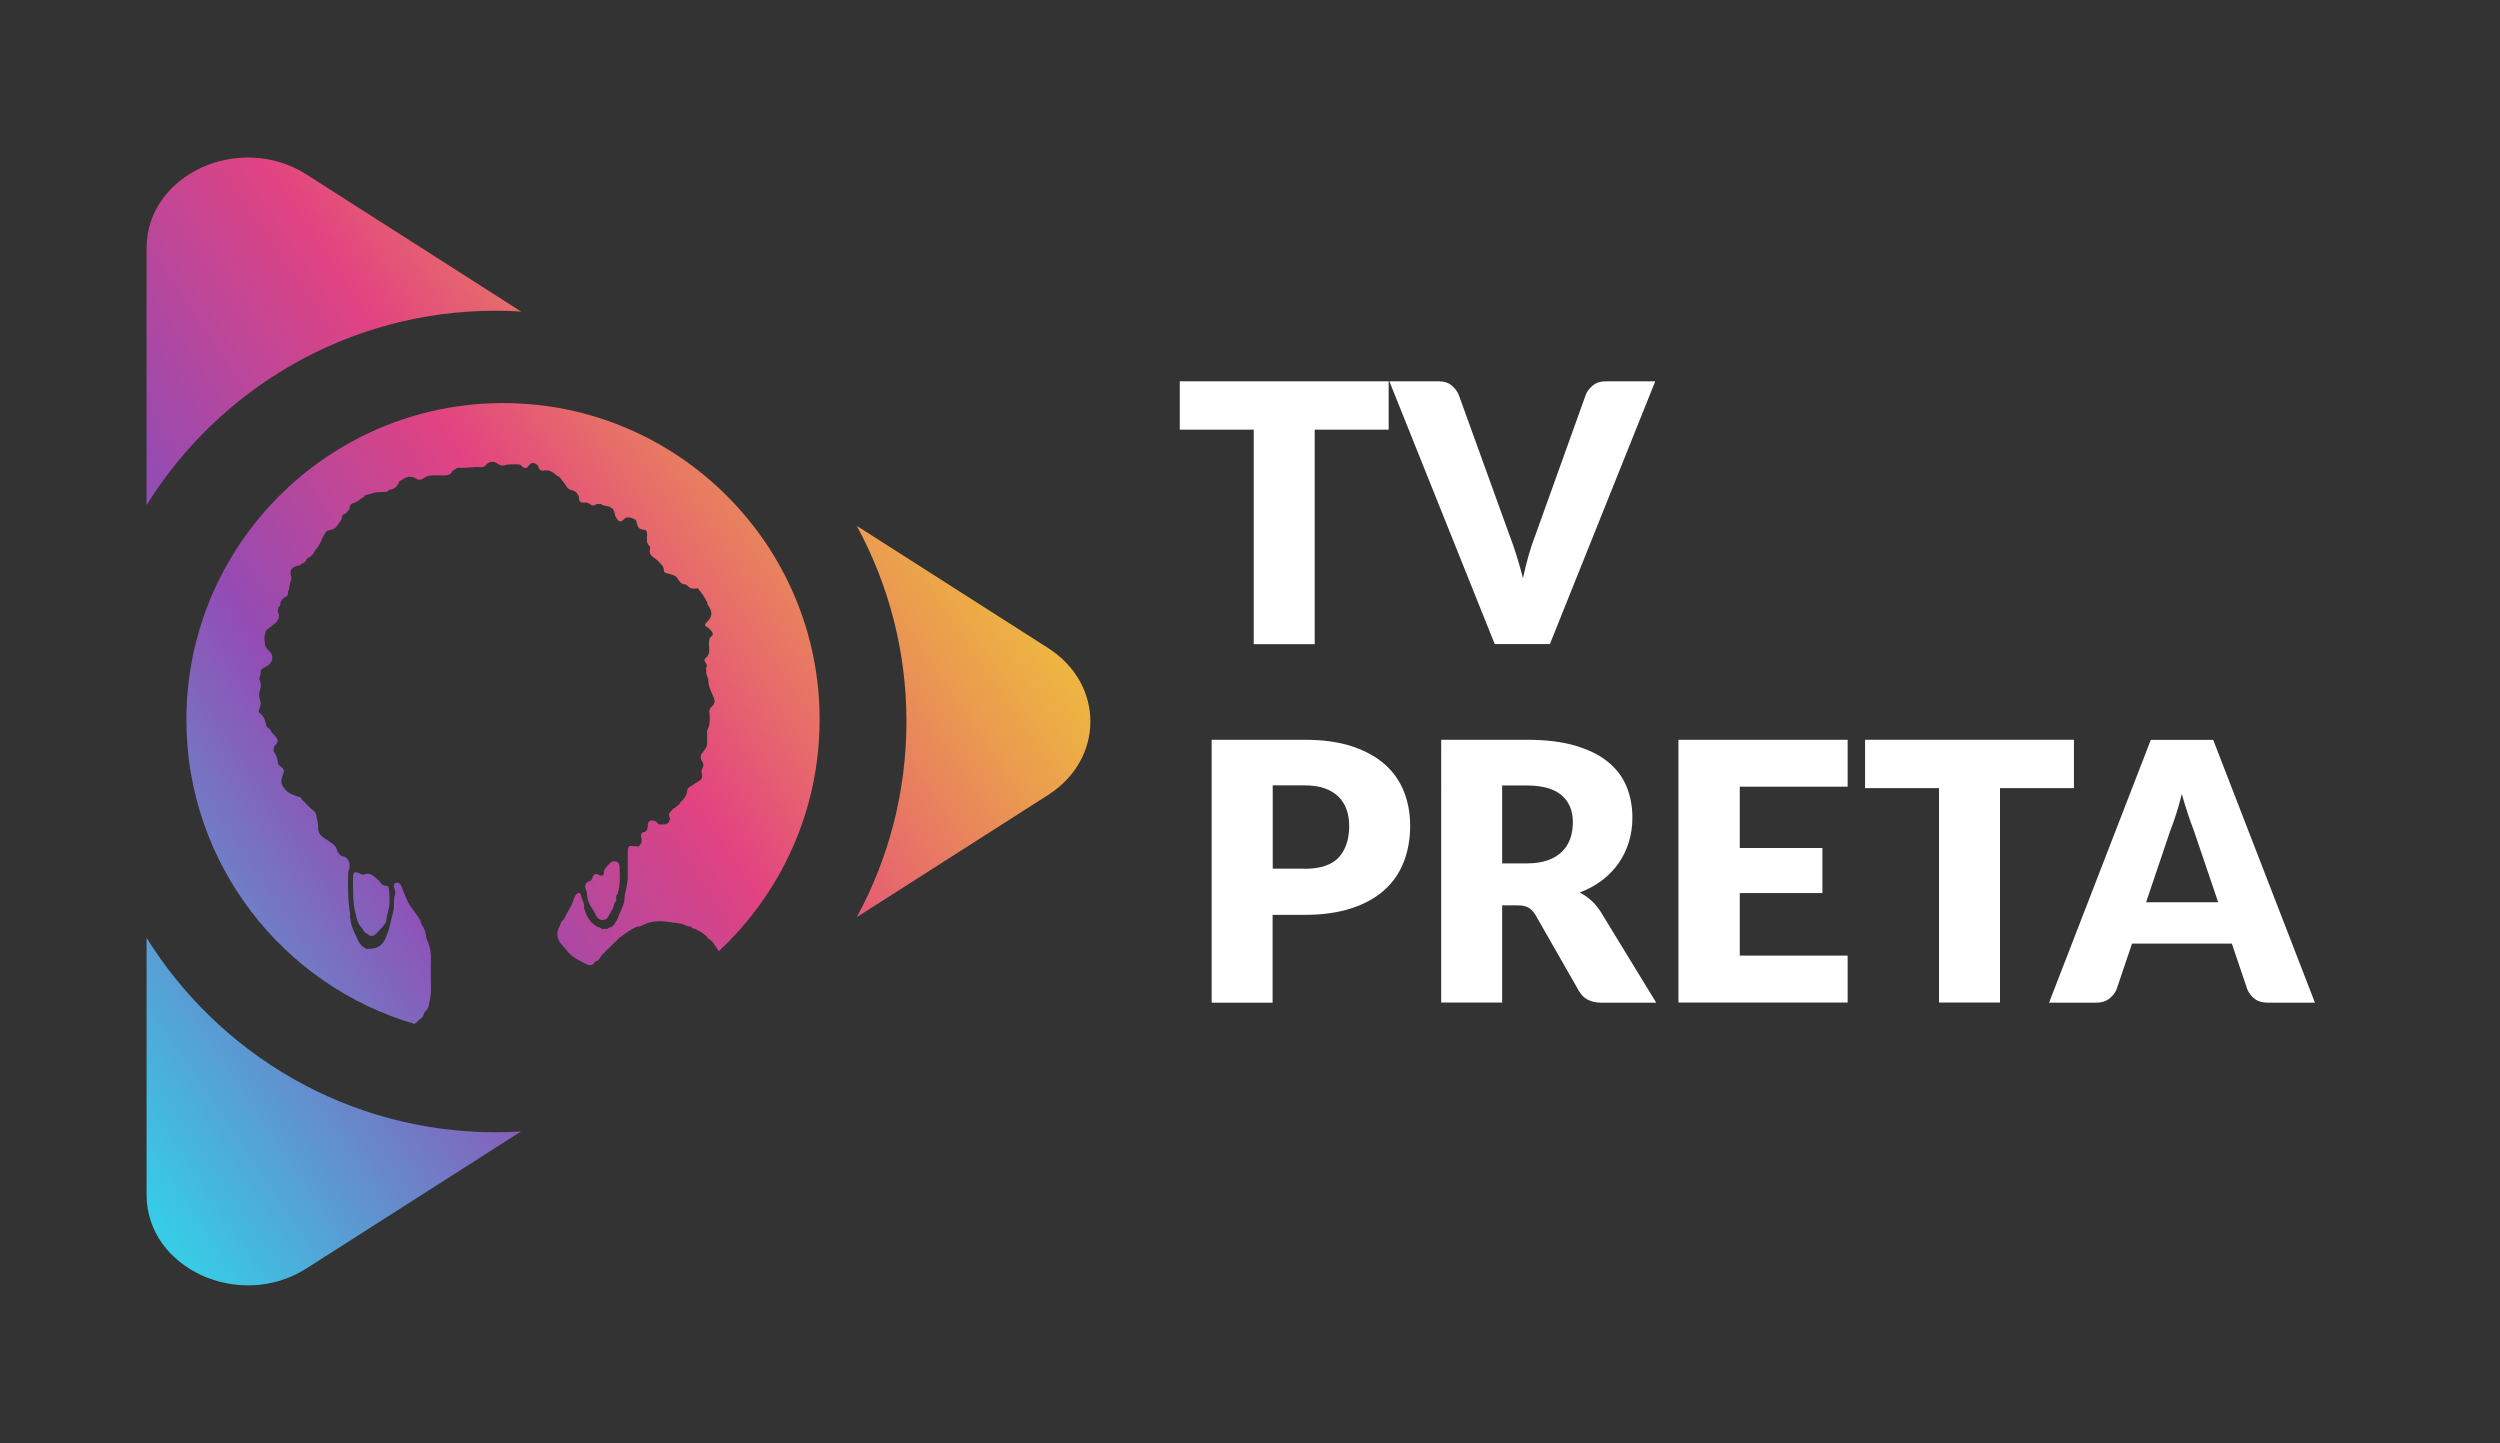 <?xml version="1.0" encoding="utf-8"?>
<!-- Generator: Adobe Illustrator 22.0.1, SVG Export Plug-In . SVG Version: 6.00 Build 0)  -->
<svg version="1.1" id="Layer_2" xmlns="http://www.w3.org/2000/svg" xmlns:xlink="http://www.w3.org/1999/xlink" x="0px" y="0px"
	 viewBox="0 0 2079 1200" style="enable-background:new 0 0 2079 1200;" xml:space="preserve">
<rect x="0" y="0" width="2079" height="1200" fill="#333333" stroke="none"/>
<style type="text/css">
	.st0{fill:url(#SVGID_1_);}
	.st1{fill:url(#SVGID_2_);}
	.st2{fill:url(#SVGID_3_);}
	.st3{fill:url(#SVGID_4_);}
	.st4{fill:url(#SVGID_5_);}
	.st5{fill:url(#SVGID_6_);}
	.st6{fill:#FFFFFF;}
</style>
<g>
	<g>
		<linearGradient id="SVGID_1_" gradientUnits="userSpaceOnUse" x1="121.955" y1="999.159" x2="850.285" y2="509.192">
			<stop  offset="0" style="stop-color:#37CBE6"/>
			<stop  offset="0.387" style="stop-color:#944BB3"/>
			<stop  offset="0.416" style="stop-color:#9D4AAD"/>
			<stop  offset="0.645" style="stop-color:#E24381"/>
			<stop  offset="0.748" style="stop-color:#E6676D"/>
			<stop  offset="0.918" style="stop-color:#EB9E4E"/>
			<stop  offset="1" style="stop-color:#EDB442"/>
		</linearGradient>
		<path class="st0" d="M490.9,732.8c-0.2,0-0.3,0-0.5,0c-0.6,0.2-1.2,0.3-1.8,0.5c-3.2,2.6-1.8,5.6-0.6,8.5l0,0
			c0.2,5,1.3,9.7,4.5,13.7l0,0c0.8,1.3,1.5,2.6,2.3,3.9l0,0c1,3.3,3.7,5.9,6.2,5.7c2.5-0.2,4.6-1.1,5.2-3.9l0,0h0
			c0.6-0.9,1.5-1.6,1.7-2.8v0c1.5-2,2.5-4.3,2.9-6.8l0,0c0.2-0.4,0.3-0.8,0.5-1.2c2-0.9,0.8-2.6,1.1-4c0-0.2,0-0.4,0-0.6
			c0-0.4,0.1-0.7,0.1-1.1c0.9-0.4,1-1.3,1.3-2.1c2.2-7.2,1.7-14.7,1.4-22.1c-0.2-3.7-3.1-5.1-6.7-3.7c-0.2,0.2-0.5,0.3-0.7,0.5l0,0
			c-0.2,0.2-0.3,0.3-0.5,0.5h0c-1.1,0.5-1.5,1.6-2.2,2.4v0c-1.9,1.9-3.4,3.9-2.9,6.8c-1.2,1.7-2.7,1.2-4.2,0.5
			c-2.9-1.3-4.2-0.7-5.4,2.4l0,0l0,0C492.7,731.2,491.5,731.8,490.9,732.8z"/>
		<linearGradient id="SVGID_2_" gradientUnits="userSpaceOnUse" x1="63.724" y1="912.598" x2="792.053" y2="422.631">
			<stop  offset="0" style="stop-color:#37CBE6"/>
			<stop  offset="0.387" style="stop-color:#944BB3"/>
			<stop  offset="0.416" style="stop-color:#9D4AAD"/>
			<stop  offset="0.645" style="stop-color:#E24381"/>
			<stop  offset="0.748" style="stop-color:#E6676D"/>
			<stop  offset="0.918" style="stop-color:#EB9E4E"/>
			<stop  offset="1" style="stop-color:#EDB442"/>
		</linearGradient>
		<path class="st1" d="M312.4,776.8c1.2-1.1,2.3-2.4,3.5-3.7c2.1-2.3,4.7-4.5,5.4-7.6c0.1-0.7,0.2-1.9,0.3-2.6c0,0,2.2-9.1,2.3-10.8
			c0,0,0.7-15.8-2.1-15.5c-2.4,0.3-4.1-0.8-5.5-2.8c-0.6-0.9-1.3-1.7-2.1-2.3c-3.3-2.5-6.1-6.5-11.3-4.2c-0.6,0.3-1.6-0.2-2.5-0.3
			l0,0c-0.3-0.2-0.6-0.4-1-0.5c-5-2.1-5.8-1.5-5.8,4c0,10.1-0.4,20.2,2.3,30.1c0.9,3.4,1.5,6.9,3.9,9.7c1.8,2.2,2.7,5.1,5.6,6.3l0,0
			C308.1,778.8,310.1,778.9,312.4,776.8z"/>
		<linearGradient id="SVGID_3_" gradientUnits="userSpaceOnUse" x1="122.35" y1="999.745" x2="850.679" y2="509.778">
			<stop  offset="0" style="stop-color:#37CBE6"/>
			<stop  offset="0.387" style="stop-color:#944BB3"/>
			<stop  offset="0.416" style="stop-color:#9D4AAD"/>
			<stop  offset="0.645" style="stop-color:#E24381"/>
			<stop  offset="0.748" style="stop-color:#E6676D"/>
			<stop  offset="0.918" style="stop-color:#EB9E4E"/>
			<stop  offset="1" style="stop-color:#EDB442"/>
		</linearGradient>
		<path class="st2" d="M871.6,538.9L712.5,437.3c26.3,48.4,41.3,103.8,41.3,162.7c0,58.9-15,114.3-41.3,162.7l159.1-101.6
			C918.5,631.1,918.5,568.9,871.6,538.9z"/>
		<linearGradient id="SVGID_4_" gradientUnits="userSpaceOnUse" x1="27.849" y1="859.27" x2="756.178" y2="369.303">
			<stop  offset="0" style="stop-color:#37CBE6"/>
			<stop  offset="0.387" style="stop-color:#944BB3"/>
			<stop  offset="0.416" style="stop-color:#9D4AAD"/>
			<stop  offset="0.645" style="stop-color:#E24381"/>
			<stop  offset="0.748" style="stop-color:#E6676D"/>
			<stop  offset="0.918" style="stop-color:#EB9E4E"/>
			<stop  offset="1" style="stop-color:#EDB442"/>
		</linearGradient>
		<path class="st3" d="M418.4,335.2C273.2,335.2,155,453.3,155,598.6c0,119.7,80.3,221,189.8,252.9c1.7-1.2,2.9-2.8,4.5-4l0,0l0,0
			c2-1.1,3-2.9,3.3-5.1c0,0,0,0,0,0c0,0,0,0,0,0c0.3-0.3,0.5-0.7,0.8-1c1.8-1.7,3.4-3.6,3.3-6.3c1.1-4.4,1.8-8.8,1.7-13.4
			c-0.2-8-0.2-16,0-24.1c0.2-6.3-1.4-12.1-4-17.7c-0.2,0-0.4,0-0.6,0.2c0,0,0-0.1,0-0.1l0,0c0,0,0,0,0,0c0.2,0,0.4,0,0.6,0
			c0.1-2-0.5-3.9-1-5.8c-0.7-2.7-2.7-4.7-3.6-7.3l0,0c0.1-1.3-0.6-2.3-1.3-3.3c-2.1-2.9-4.1-5.7-6.1-8.6h0c-4.1-5.3-6-11.7-8.5-17.8
			c-0.8-2.1-2.3-3.6-4.5-3.1c-2.5,0.6-2.1,2.9-1.5,4.7c0.5,1.6,1.3,3.1,0.7,4.7c-1.5,4-0.8,8-1,12.1l0,0c-1.3,5.5-2.7,11-4,16.5v0
			c-0.7,1.9-1.4,3.8-2,5.7c-2.8,8.2-7.1,11.3-15.7,11.3c-0.4,0-0.7,0-1.1,0.1l0,0l0,0c-3-1.4-5.4-3.7-6.7-6.5
			c-2.2-4.7-5.8-11.4-6.5-16.8c-0.1-1.3-0.3-2.6-0.6-3.8c0.4-1.6,0.3-3.2-0.3-4.8l-0.2,0.1c0,0,0-0.1,0-0.1c0.1,0,0.1,0,0.2,0
			c-1.4-10.7-1.5-21.5-1.1-32.3c-0.1,0-0.1,0-0.2,0c0,0,0-0.1,0-0.1c0,0,0.2,0.1,0.2,0.1c2.9-6.6,0.4-12.4-5.8-13.2l0,0
			c-1.3-1.3-3-2.6-3.4-4.4c-0.8-3.7-3.3-5.7-6.3-7.4v0l0,0c-1.2-1.2-2.8-1.9-4.2-2.8c-3.1-2.1-5.5-4.4-5.3-9.1
			c0.1-3.6-1.2-7.5-1.8-11.2c-0.2-0.9-1-1.8-1.8-2.5c-1.3-1.2-2.7-2.3-4.1-3.5c-1.3-1.3-2.5-2.7-3.8-4c-0.8-0.8-1.6-1.5-2.4-2.3
			c-0.2-2-2-1.7-3.2-2.2c-4-1.7-8.4-2.8-11-6.8v0l0,0c-3.2-3.3-3-7.3-1.4-11c1.5-3.6,1.6-4.6-1.5-7c-1.4-1-2.6-2.1-2.6-3.8
			c-0.1-3.5-1.8-6.3-3.4-9.1c-0.1-1.4-0.2-2.8,0.6-4.1c0.7-1.1,2.1-1.7,2.2-3.2c0,0,0,0,0,0c0.8-1,0.8-1.9,0-2.9l0,0
			c-0.9-2.4-3.1-3.7-4.6-5.6l0,0c-0.5-2.3-2.6-3.1-4-4.5c-1.2-4.1-1.6-8.5-5.6-11.2c-1.2-0.8-1.3-2.3-0.5-3.8
			c1.4-2.5,1.4-5.2,0.4-7.9c-0.9-2.5-0.7-5,0.1-7.5c0.8-2.7,1.1-5.4-0.1-8c-0.6-1.2-0.5-2.3,0-3.5c0.6-1.5,0.8-3.1,0.7-4.7h0
			c0.4-1.1,1.3-1.7,2.3-2.3c1.8-1,3.7-1.8,5.2-3.3c0,0,0,0,0,0c3.3-4,2.8-8.5-1.2-11.5l0,0c-0.8-0.9-1.5-1.9-2.3-2.8
			c-0.6-3.9-1.7-7.8,0-11.7c0.1-0.2,0-0.5-0.1-0.8l0,0l0,0c0.4-0.6,0.8-1.2,1.2-1.7v0c2.5-1.9,4.9-3.8,7.4-5.7l0,0
			c2-2.5,3.8-5.1,2-8.6c-0.8-1.4-0.1-2.9,0.4-4.4l0,0c0.5-0.7,1.4-1.4,1.4-2.1c-0.2-3.9,2.6-5.5,5.3-7.1c1.2-0.9,1.2-2.1,1.2-3.4v0
			c0.1-0.6-0.1-1.3,0.6-1.7c0.2-0.5,0.3-1,0.3-1.5c0.5-2.9,1-5.7,1.9-8.5c0.1-0.3,0-0.8-0.2-1.1c-1-2.2-0.6-4.4,0.2-6.5
			c1.4-1.4,3.3-2.1,5.1-2.8c1.1,0,2.3,0.2,2.8-1.2c0.2-0.2,0.4-0.4,0.6-0.5v0c1.2-0.1,2.2-0.6,2.9-1.7l0,0c0.6-0.4,1.2-0.9,1-1.8h0
			c0.4-0.4,0.8-0.8,1.2-1.1l0,0c3.2-1.3,4.9-3.8,6.3-6.7c4.5-4.2,5.2-10.7,9.1-15.3l0,0c0.2-0.2,0.4-0.4,0.6-0.6l0,0
			c0.7-0.2,1.4-0.4,2.2-0.6c2.6-0.4,4.8-1.4,6.3-3.7c1.6-2.4,3.7-4.5,4-7.5c0.1-1,0.9-1.8,1.8-2.1c1.7-0.5,2.5-1.9,3.3-3.2l0,0
			c1.1-0.4,1.3-1.3,1.2-2.3c0.1-2,1.5-3.3,3.1-3.7c3-0.6,5-2.5,7.1-4.3c1.2-0.1,1.8-0.7,2.2-1.7l0,0l0,0c0.2-0.2,0.4-0.3,0.6-0.5
			c4.4-0.8,8.4-3,13-2.6c1.2,0.1,2.4-0.2,3.6-0.2c1.4,0,2.6-0.3,3.2-1.8c4.7-0.1,7.1-3.1,8.6-7.1c0.1-0.2,0.3-0.2,0.4-0.4l0,0
			c0.7,0.1,1.2-0.3,1.8-0.7c3.6-2.8,7.4-3.5,11.5-1c2.4,1.5,4.8,1,6.9-0.6c1.1-0.8,2.1-1.4,3.5-1.7c4.8-0.8,9.6-0.2,14.4-0.4
			c2.3-0.1,4.1-0.8,5.2-2.9h0c0.2-0.3,0.4-0.7,0.6-1v0l0,0c1.9-0.4,2.9-2.6,5-2.4c6.1,0.5,12.2-1.1,18.4-0.5c2,0.2,3.5-0.5,4.5-2.2
			c3.2-2.9,6.4-3.2,10-0.3c1.4,1.1,3.6,1.5,5.4,0.9c3.5-1.2,7.1-0.6,10.7-0.8c1.3-0.1,2.4,0.4,3.3,1.3c1.6,2.2,4.2,2.4,5.5,0.4
			c2.5-3.6,4.8-3.7,8.3-0.5c0.4,3.3,2.1,4.6,5.4,3.9c2.2-0.5,3.9,0.2,5.8,1.1c2.3,1.1,3.8,3.4,6.3,4.2c1.3,1.7,2.7,3.4,4,5l0,0
			c1.8,2.4,2.8,5.5,6.5,6.1c3,0.4,5.9,3.8,6,6.9c0,2.7,1.4,3.5,3.7,3.4c2.2-0.1,4.3,0.2,6,1.8c1.3,0.9,2.7,0.9,4,0l0,0
			c0.4-0.2,0.7-0.4,1.1-0.6c1.1,0,2.3,0,3.4,0c1.2,1.2,2.8,1.4,4.4,1.7c3.8,0.6,6.4,2.3,7,6.2c0.2,1.2,0.5,2.4,1.2,3.4c0,0,0,0,0,0
			c0,0,0,0,0,0c0.2,0.2,0.3,0.4,0.5,0.6c1.6,3.1,3.3,3.4,5.7,1c0,0,0,0,0,0c0,0,0,0,0,0c2.9-3,5.9-1.6,9-0.3
			c1.1,0.5,1.6,1.3,1.8,2.4c1,5.1,2.3,6.2,7.4,6.6c1.5,1.3,1.4,3,1.3,4.7c-0.3,3.2-0.5,6.3,2.1,8.8c0.8,0.8,0.4,1.9,0.2,2.9
			c-0.4,2.3,0.3,4.3,2.2,5.7c1.5,1.1,3,2.3,4.4,3.4c2,2.5,5.1,4.2,5.1,7.9l0,0c-0.1,2.3,1.8,2.3,3.3,2.8c2.9,0.9,6.2,1.2,8.1,4.2
			c1.6,2.5,3.1,4.9,6.6,4.9c0.5,0,1,0.5,1.4,0.9c2.4,2.9,5.5,2.9,8.8,2.3l0,0c3,3.6,5.7,7.4,7.8,11.6c-0.2,1.1,0.4,2,1,2.9
			c3.7,5.4,3.3,9-1.1,13.5c-2.3,2.2-2.3,3,0.4,4.5c1.5,0.9,2.6,2.2,3.6,3.5c0.8,1.1,1.2,2.7,0,3.6c-2.5,2-2.5,4.5-2.4,7.3
			c0.2,3.9,1.1,8.1-2.8,11.2c-1.3,1-1.1,2.5,0,3.8c0.8,0.9,1.1,1.9,1.1,3.1c0.1,0.1,0.2,0.1,0.2,0.2c0,0,0,0-0.1,0
			c0,0-0.2-0.2-0.2-0.2c-0.8,1.3-0.5,2.7-0.4,4l0,0c-0.6,2.8,1.7,5,1.7,7.6c0,5,2.4,9.3,4.3,13.8c1.3,3,1.3,5.2-1,7.6
			c-0.8,0.9-2,1.5-2.1,2.9l0,0c-0.2,0.3-0.5,0.7-0.5,1c0.6,4.6,0.9,9.1-0.5,13.5c-0.1,0.4-0.3,0.7-0.4,1.1c-0.2,0.6-0.5,1.2-0.8,1.8
			c-0.1,0.2,0,0.6,0,0.8c0,3.2,0,6.4,0,9.7l0,0l0,0c0,1.9-0.6,3.6-1.8,5.1c-0.7,1-1.5,1.9-2.2,2.9c-1.9,2.5-1.6,4.9-0.1,7.4
			c0,0,0.2-0.1,0.2-0.2c0,0,0,0,0,0c-0.1,0-0.2,0.1-0.2,0.1c1.3,1.9,1.4,3.7,0.1,5.7c-1,1.5-0.6,3.3-0.3,5c0.4,2.1,0,3.9-2,5.1l0,0
			c-2.7,1.7-5.3,3.4-8,5.1c0,0,0,0,0,0c-1.2,0.8-2.2,1.7-2.3,3.3c-0.4,3.7-2.2,6.6-5,9c-0.6,0.5-1.1,1.1-1.2,1.9
			c-1.3,1.1-2.7,2.2-4,3.4c-1.3,0.3-2,1.3-2.8,2.3l0,0c-0.4,0.4-0.7,0.8-1.1,1.2c-1.8,1.7-1,3.4-0.1,5.2l0,0
			c-0.4,1.1-0.7,2.2-1.1,3.3l0,0c-1.9,2-4.3,1.8-6.8,1.8c-0.5,0-1.1-0.1-1.6-0.1l0,0c-0.2-0.2-0.4-0.4-0.6-0.5
			c-0.4-1.1-1.5-1.5-2.3-2.2h0c-3.8-1.4-6.1-0.1-6.2,3.8c-0.1,2.8-0.4,5.3-3.9,5.5c-0.6,0.1-1.2,0.5-1.2,1.3
			c-0.1,0.1-0.1,0.2-0.2,0.3c-0.6,1.1-0.6,2.1,0.1,3.2l0,0c0,0.2,0,0.4,0.1,0.5c0,1.1,0,2.3-0.1,3.4l0,0c-0.5,0.8-1.1,1.6-1.6,2.4
			c-0.2,0.2-0.4,0.4-0.6,0.6c-1.6-0.1-3.2,0-4.8-0.2c-3.3-0.5-4.3,0.4-4.4,3.7c0,7.3-0.1,14.6,0,21.9c0,3.3-0.7,6.5-1.3,9.8
			c-0.7,3.2-1.6,6.4-1.5,9.7l0,0c-0.4,1.5-0.8,3-1.2,4.5l0,0c-1.7,4-3.4,8-5.1,12c0,0,0,0,0,0c-0.8,1.3-1.6,2.6-2.4,3.9l0,0
			c-0.7,0.6-1.4,1.2-2.1,1.8c-1.3,0.1-2.5,0.7-3.4,1.6c-1.5,0-3,0-4.5,0l0,0h0l0,0c-1.1-1-2.4-1.7-4-1.7l0,0l0,0l0,0
			c-1.7-1.3-3.4-2.7-5.1-4c-0.8-1.1-1.5-2.3-2.3-3.4l0,0c-1.7-2.6-2.6-5.5-3.5-8.5l0,0c0.7-3.5-1.7-6.3-2.3-9.5
			c-0.2-1.2-0.4-2.6-1.9-2.9c-1.4-0.2-2.1,1-2.8,2c-1.5,1.9-1.8,4.4-2.7,6.5c-1.9,4.5-4.9,8.5-6.8,13l0,0c0,0.1-0.1,0.3-0.1,0.4l0,0
			c-2.6,1.5-2.9,4.5-4.2,6.8c-2.4,4.5-1.7,9.9,1.9,13.8c0,0,0,0,0,0c1.7,2.1,3.4,4.1,5.2,6.2c4,5.1,9.8,7.4,15.2,10.3
			c3.3,1.8,5.9,1.4,7.4-1.3c0.4-0.4,0.8-0.8,1.2-1.1l0,0c1.5,0.1,2.2-1.1,2.8-2.1c1.3-2.1,2.9-3.9,4.7-5.6c4-3.8,8-7.7,11.9-11.6h0
			c4.5-3.3,9-6.8,14.2-9.1l0,0c1.6-0.1,3.2-0.4,4.6-1.1c6.8-3.8,14.2-4,21.6-3c4.9,0.7,10.1,0.8,14.7,3l0,0c0.5,0.2,1.1,0.3,1.6,0.5
			c1,0.2,1.9,0.4,2.9,0.6l0,0h0l0,0c0.7,1.3,2,1.7,3.4,1.7l0,0l0,0c1.6,0.6,2.7,2.1,4.5,2.3c1.7,1.3,3.4,2.6,5.1,4
			c0.2,1.3,1,2,2.3,2.3l0,0c1,0.9,1.9,1.9,2.9,2.8h0c1.4,2.5,3.3,4.7,4.8,7.2c51.5-48.1,83.8-116.6,83.8-192.5
			C681.8,453.3,563.6,335.2,418.4,335.2z"/>
		<linearGradient id="SVGID_5_" gradientUnits="userSpaceOnUse" x1="-193.225" y1="530.647" x2="535.104" y2="40.68">
			<stop  offset="0" style="stop-color:#37CBE6"/>
			<stop  offset="0.387" style="stop-color:#944BB3"/>
			<stop  offset="0.416" style="stop-color:#9D4AAD"/>
			<stop  offset="0.645" style="stop-color:#E24381"/>
			<stop  offset="0.748" style="stop-color:#E6676D"/>
			<stop  offset="0.918" style="stop-color:#EB9E4E"/>
			<stop  offset="1" style="stop-color:#EDB442"/>
		</linearGradient>
		<path class="st4" d="M412.2,258.4c7.1,0,14.2,0.2,21.2,0.7L254.9,145.1c-55.7-35.5-133,0-133,61.1v213.8
			C182.2,323.1,289.8,258.4,412.2,258.4z"/>
		<linearGradient id="SVGID_6_" gradientUnits="userSpaceOnUse" x1="106.202" y1="975.741" x2="834.531" y2="485.774">
			<stop  offset="0" style="stop-color:#37CBE6"/>
			<stop  offset="0.387" style="stop-color:#944BB3"/>
			<stop  offset="0.416" style="stop-color:#9D4AAD"/>
			<stop  offset="0.645" style="stop-color:#E24381"/>
			<stop  offset="0.748" style="stop-color:#E6676D"/>
			<stop  offset="0.918" style="stop-color:#EB9E4E"/>
			<stop  offset="1" style="stop-color:#EDB442"/>
		</linearGradient>
		<path class="st5" d="M412.2,941.6c-122.4,0-229.9-64.7-290.3-161.7v213.8c0,61.1,77.4,96.6,133,61.1l178.4-113.9
			C426.3,941.4,419.3,941.6,412.2,941.6z"/>
	</g>
	<g>
		<g>
			<path class="st6" d="M1084.8,615.2c15.4,0,28.6,1.8,39.7,5.5c11,3.7,20.1,8.7,27.3,15.1c7.1,6.4,12.4,14,15.8,22.7
				c3.4,8.7,5.1,18.1,5.1,28.2c0,10.9-1.8,20.9-5.3,30c-3.5,9.1-8.9,16.9-16.1,23.4c-7.2,6.5-16.3,11.6-27.4,15.2
				c-11.1,3.7-24.1,5.5-39.2,5.5h-26.4v73h-50.7V615.2H1084.8z M1084.8,722.5c13.2,0,22.7-3.2,28.5-9.5c5.8-6.3,8.7-15.1,8.7-26.4
				c0-5-0.8-9.5-2.3-13.7c-1.5-4.1-3.8-7.6-6.8-10.6c-3.1-2.9-6.9-5.2-11.5-6.8c-4.7-1.6-10.2-2.4-16.6-2.4h-26.4v69.3H1084.8z"/>
			<path class="st6" d="M1377.3,833.8h-45.9c-8.5,0-14.6-3.2-18.3-9.6l-36.3-63.5c-1.7-2.7-3.6-4.7-5.7-5.9c-2.1-1.3-5.1-1.9-9-1.9
				h-12.9v80.8h-50.7V615.2h71.1c15.8,0,29.3,1.6,40.4,4.9c11.1,3.3,20.3,7.8,27.3,13.6c7.1,5.8,12.2,12.7,15.4,20.5
				c3.2,7.9,4.8,16.5,4.8,25.8c0,7.1-1,13.8-2.9,20.1c-1.9,6.3-4.7,12.1-8.4,17.5c-3.7,5.4-8.3,10.1-13.7,14.3
				c-5.5,4.2-11.7,7.6-18.8,10.3c3.3,1.7,6.4,3.8,9.3,6.4c2.9,2.5,5.5,5.6,7.8,9.1L1377.3,833.8z M1269.6,718
				c6.9,0,12.8-0.9,17.6-2.6c4.8-1.7,8.8-4.2,11.9-7.3c3.1-3.1,5.3-6.7,6.8-10.9c1.4-4.1,2.1-8.6,2.1-13.4c0-9.6-3.1-17.1-9.4-22.5
				c-6.3-5.4-15.9-8.1-29-8.1h-20.4V718H1269.6z"/>
			<path class="st6" d="M1446.8,654.2v51h68.7v37.5h-68.7v52h89.7v39h-140.7V615.2h140.7v39H1446.8z"/>
			<path class="st6" d="M1724.7,655.4h-61.5v178.3h-50.7V655.4H1551v-40.2h173.7V655.4z"/>
			<path class="st6" d="M1925.1,833.8h-39.3c-4.4,0-8-1-10.7-3.1c-2.7-2-4.8-4.7-6.2-7.9l-12.9-38.1H1773l-12.9,38.1
				c-1.1,2.8-3.1,5.3-5.9,7.6c-2.9,2.3-6.4,3.4-10.6,3.4H1704l84.6-218.5h51.9L1925.1,833.8z M1844.6,750.2l-20.3-59.8
				c-1.5-3.8-3.1-8.3-4.8-13.4c-1.7-5.1-3.4-10.7-5.1-16.7c-1.5,6.1-3.1,11.8-4.8,17c-1.7,5.2-3.3,9.7-4.8,13.5l-20.1,59.5H1844.6z"
				/>
		</g>
		<g>
			<path class="st6" d="M1154.8,357.3h-61.5v178.4h-50.7V357.3h-61.5v-40.2h173.7V357.3z"/>
			<path class="st6" d="M1376.5,317.1l-87.6,218.5H1243l-87.6-218.5h40.8c4.4,0,7.9,1,10.6,3.1c2.7,2.1,4.7,4.7,6.2,7.9l42.3,117
				c2,5.1,3.9,10.7,5.8,16.7c1.9,6.1,3.7,12.4,5.4,19c1.4-6.6,3-12.9,4.7-19c1.7-6,3.6-11.6,5.6-16.7l42-117
				c1.1-2.8,3.1-5.3,5.9-7.6c2.8-2.3,6.4-3.4,10.6-3.4H1376.5z"/>
		</g>
	</g>
</g>
</svg>
